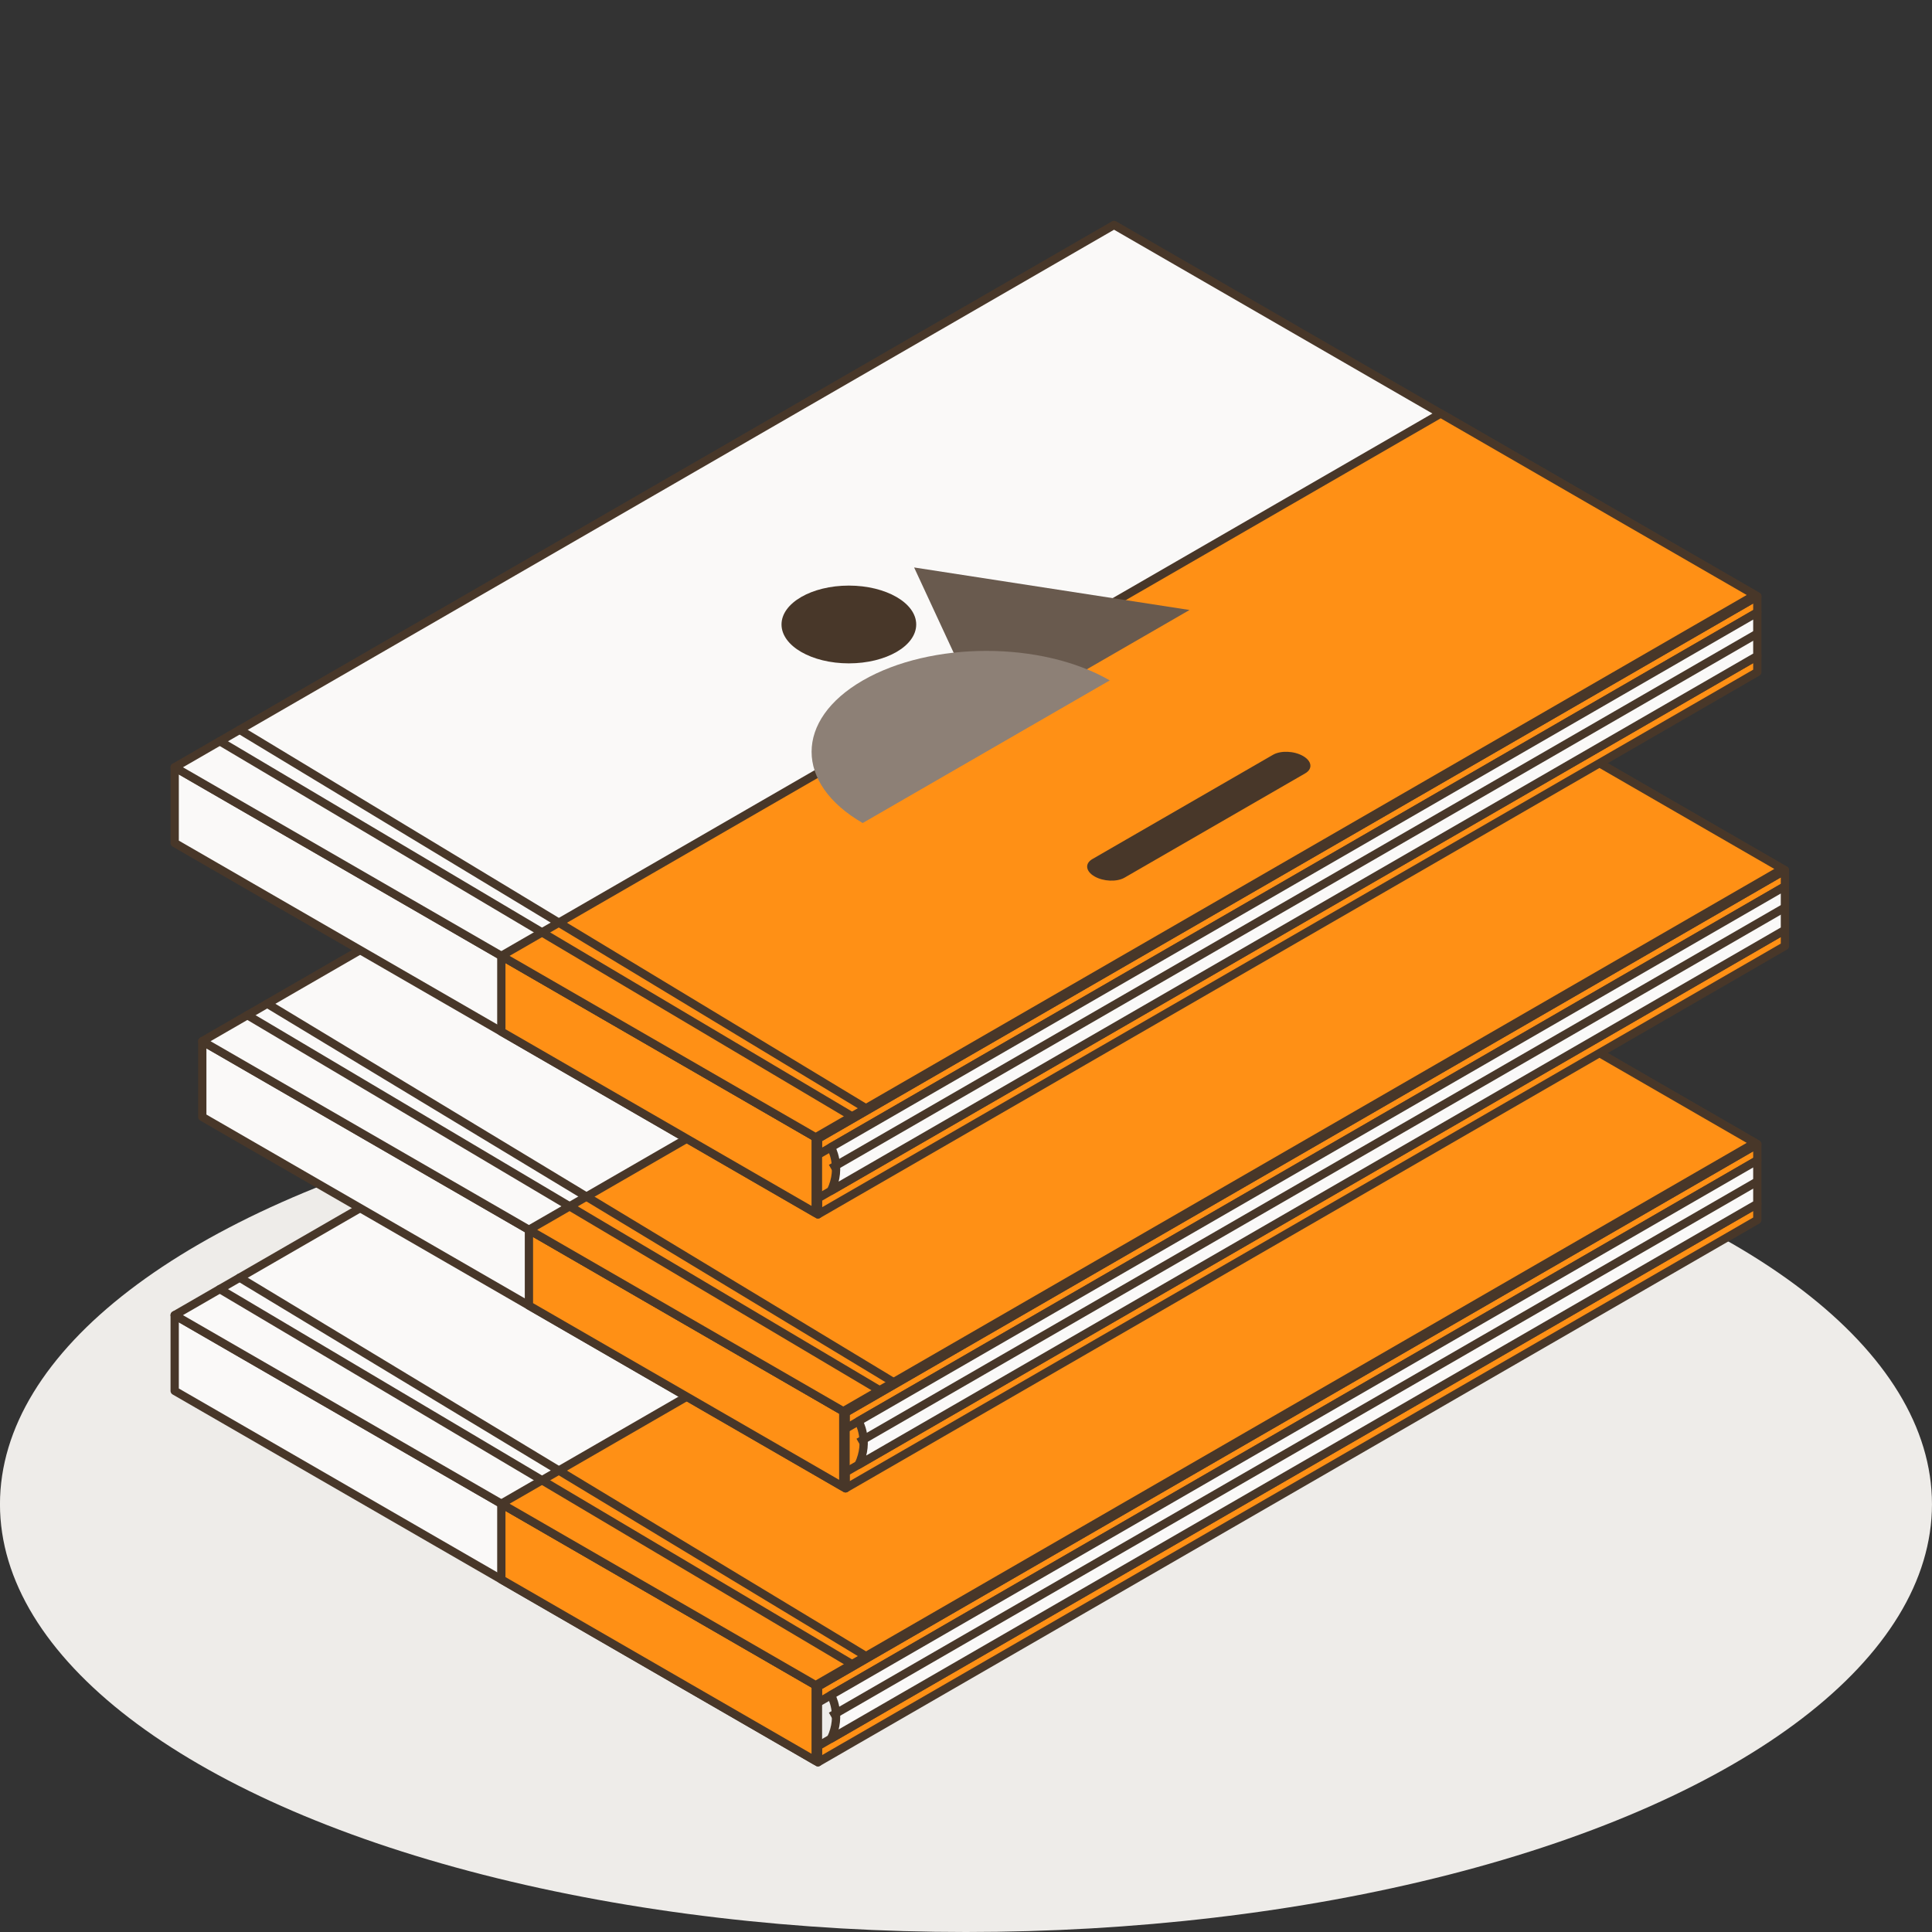 <?xml version="1.0" encoding="utf-8"?>
<!-- Generator: Adobe Illustrator 23.0.2, SVG Export Plug-In . SVG Version: 6.00 Build 0)  -->
<svg version="1.1" id="Layer_1" xmlns="http://www.w3.org/2000/svg" xmlns:xlink="http://www.w3.org/1999/xlink" x="0px" y="0px"
	 viewBox="0 0 700 700" style="enable-background:new 0 0 700 700;" xml:space="preserve">
<rect x="0" y="0" width="700" height="700" fill="#333333" stroke="none"/>
<style type="text/css">
	.st0{fill:#EEECE9;}
	.st1{fill:#FAF9F8;stroke:#483729;stroke-width:3;stroke-linejoin:round;stroke-miterlimit:10;}
	.st2{fill:#FF9015;stroke:#483729;stroke-width:3;stroke-linejoin:round;stroke-miterlimit:10;}
	.st3{fill:#695A4E;}
	.st4{fill:#8D8076;}
	.st5{fill:#483729;}
	.st6{fill:none;stroke:#483729;stroke-width:3;stroke-linecap:round;stroke-linejoin:round;stroke-miterlimit:10;}
	.st7{fill:#EEECE9;stroke:#483729;stroke-width:3;stroke-linejoin:round;stroke-miterlimit:10;}
	.st8{fill:#FAF9F8;stroke:#483729;stroke-width:3;stroke-linecap:round;stroke-linejoin:round;stroke-miterlimit:10;}
	.st9{fill:#BF6C10;stroke:#483729;stroke-width:3;stroke-linejoin:round;stroke-miterlimit:10;}
	
		.st10{fill:none;stroke:#483729;stroke-width:3;stroke-linecap:round;stroke-linejoin:round;stroke-miterlimit:10;stroke-dasharray:12;}
	.st11{fill:#FF9015;}
	.st12{fill:none;stroke:#483729;stroke-width:3;stroke-linejoin:round;stroke-miterlimit:10;}
	.st13{fill:none;stroke:#483729;stroke-width:3;stroke-linejoin:round;stroke-miterlimit:10;stroke-dasharray:12;}
	.st14{enable-background:new    ;}
	.st15{fill:#483729;stroke:#4E3E30;stroke-width:3;stroke-miterlimit:10;}
	.st16{fill:#FFFFFF;stroke:#4E3E30;stroke-width:3;stroke-linejoin:round;stroke-miterlimit:10;}
	.st17{fill:#FF9015;stroke:#4E3E30;stroke-width:3;stroke-linejoin:round;stroke-miterlimit:10;}
	.st18{fill:#FFFFFF;stroke:#483729;stroke-width:2;stroke-linejoin:round;stroke-miterlimit:10;}
	.st19{fill:#FF9015;stroke:#483729;stroke-width:2;stroke-linejoin:round;stroke-miterlimit:10;}
	.st20{fill:#FFFFFF;stroke:#483729;stroke-width:3;stroke-linejoin:round;stroke-miterlimit:10;}
	.st21{fill:#F7941D;}
	.st22{fill:#FFFFFF;}
</style>
<ellipse class="st0" cx="349.99" cy="545" rx="350" ry="155"/>
<g id="New_Symbol">
</g>
<g>
	<polygon class="st2" points="636.71,420.39 296.36,616.89 296.36,611.06 636.71,414.56 	"/>
	<polygon class="st2" points="636.71,442 296.36,638.5 296.36,632.67 636.71,436.17 	"/>
	<g>
		<polygon class="st1" points="296.36,611.06 296.36,638.5 63.29,503.94 63.29,476.5 		"/>
		<polygon class="st2" points="295.53,610.58 295.53,638.02 181.64,572.27 181.64,544.83 		"/>
	</g>
	<g>
		<polygon class="st1" points="636.71,414.56 296.36,611.06 63.29,476.5 403.64,280 		"/>
		<polygon class="st2" points="635.87,414.08 295.53,610.58 181.64,544.83 521.99,348.33 		"/>
	</g>
	<line class="st6" x1="86.83" y1="462.91" x2="313.75" y2="600.05"/>
	<line class="st6" x1="79.64" y1="467.06" x2="308.7" y2="602.97"/>
	<path class="st1" d="M301.07,614.17c0,0,4.18,7.06,0,15.78l335.64-193.78v-15.78L301.07,614.17z"/>
	<line class="st1" x1="636.71" y1="428.06" x2="301.07" y2="621.84"/>
</g>
<g>
	<polygon class="st2" points="646.71,321.14 306.36,517.64 306.36,511.81 646.71,315.31 	"/>
	<polygon class="st2" points="646.71,342.75 306.36,539.25 306.36,533.42 646.71,336.92 	"/>
	<g>
		<polygon class="st1" points="306.36,511.81 306.36,539.25 73.29,404.69 73.29,377.25 		"/>
		<polygon class="st2" points="305.53,511.33 305.53,538.77 191.64,473.02 191.64,445.58 		"/>
	</g>
	<g>
		<polygon class="st1" points="646.71,315.31 306.36,511.81 73.29,377.25 413.64,180.75 		"/>
		<polygon class="st2" points="645.87,314.83 305.53,511.33 191.64,445.58 531.99,249.08 		"/>
	</g>
	<line class="st6" x1="96.83" y1="363.66" x2="323.75" y2="500.8"/>
	<line class="st6" x1="89.64" y1="367.81" x2="318.7" y2="503.72"/>
	<path class="st1" d="M311.07,514.92c0,0,4.18,7.06,0,15.78l335.64-193.78v-15.78L311.07,514.92z"/>
	<line class="st1" x1="646.71" y1="328.81" x2="311.07" y2="522.59"/>
</g>
<g>
	<polygon class="st2" points="636.71,221.89 296.36,418.39 296.36,412.56 636.71,216.06 	"/>
	<polygon class="st2" points="636.71,243.5 296.36,440 296.36,434.17 636.71,237.67 	"/>
	<g>
		<polygon class="st1" points="296.36,412.56 296.36,440 63.29,305.44 63.29,278 		"/>
		<polygon class="st2" points="295.53,412.08 295.53,439.52 181.64,373.77 181.64,346.33 		"/>
	</g>
	<g>
		<polygon class="st1" points="636.71,216.06 296.36,412.56 63.29,278 403.64,81.5 		"/>
		<polygon class="st2" points="635.87,215.58 295.53,412.08 181.64,346.33 521.99,149.83 		"/>
		<g>
			<polygon class="st3" points="331.2,205.6 357.91,263.21 430.99,221.01 			"/>
			<path class="st4" d="M312.57,298.2c-24.7-14.26-24.68-37.39,0.04-51.66c24.72-14.27,64.78-14.28,89.48-0.02L312.57,298.2z"/>
			<ellipse class="st5" cx="307.56" cy="226.26" rx="24.4" ry="14.09"/>
		</g>
		<path class="st5" d="M472.9,280.2l-65.46,37.79c-2.79,1.61-7.66,1.41-10.88-0.45l0,0c-3.22-1.86-3.57-4.67-0.78-6.28l65.46-37.79
			c2.79-1.61,7.66-1.41,10.88,0.45l0,0C475.35,275.77,475.69,278.59,472.9,280.2z"/>
	</g>
	<line class="st6" x1="86.83" y1="264.41" x2="313.75" y2="401.56"/>
	<line class="st6" x1="79.64" y1="268.56" x2="308.7" y2="404.47"/>
	<path class="st1" d="M301.07,415.67c0,0,4.18,7.06,0,15.78l335.64-193.78v-15.78L301.07,415.67z"/>
	<line class="st1" x1="636.71" y1="229.56" x2="301.07" y2="423.35"/>
</g>
</svg>
